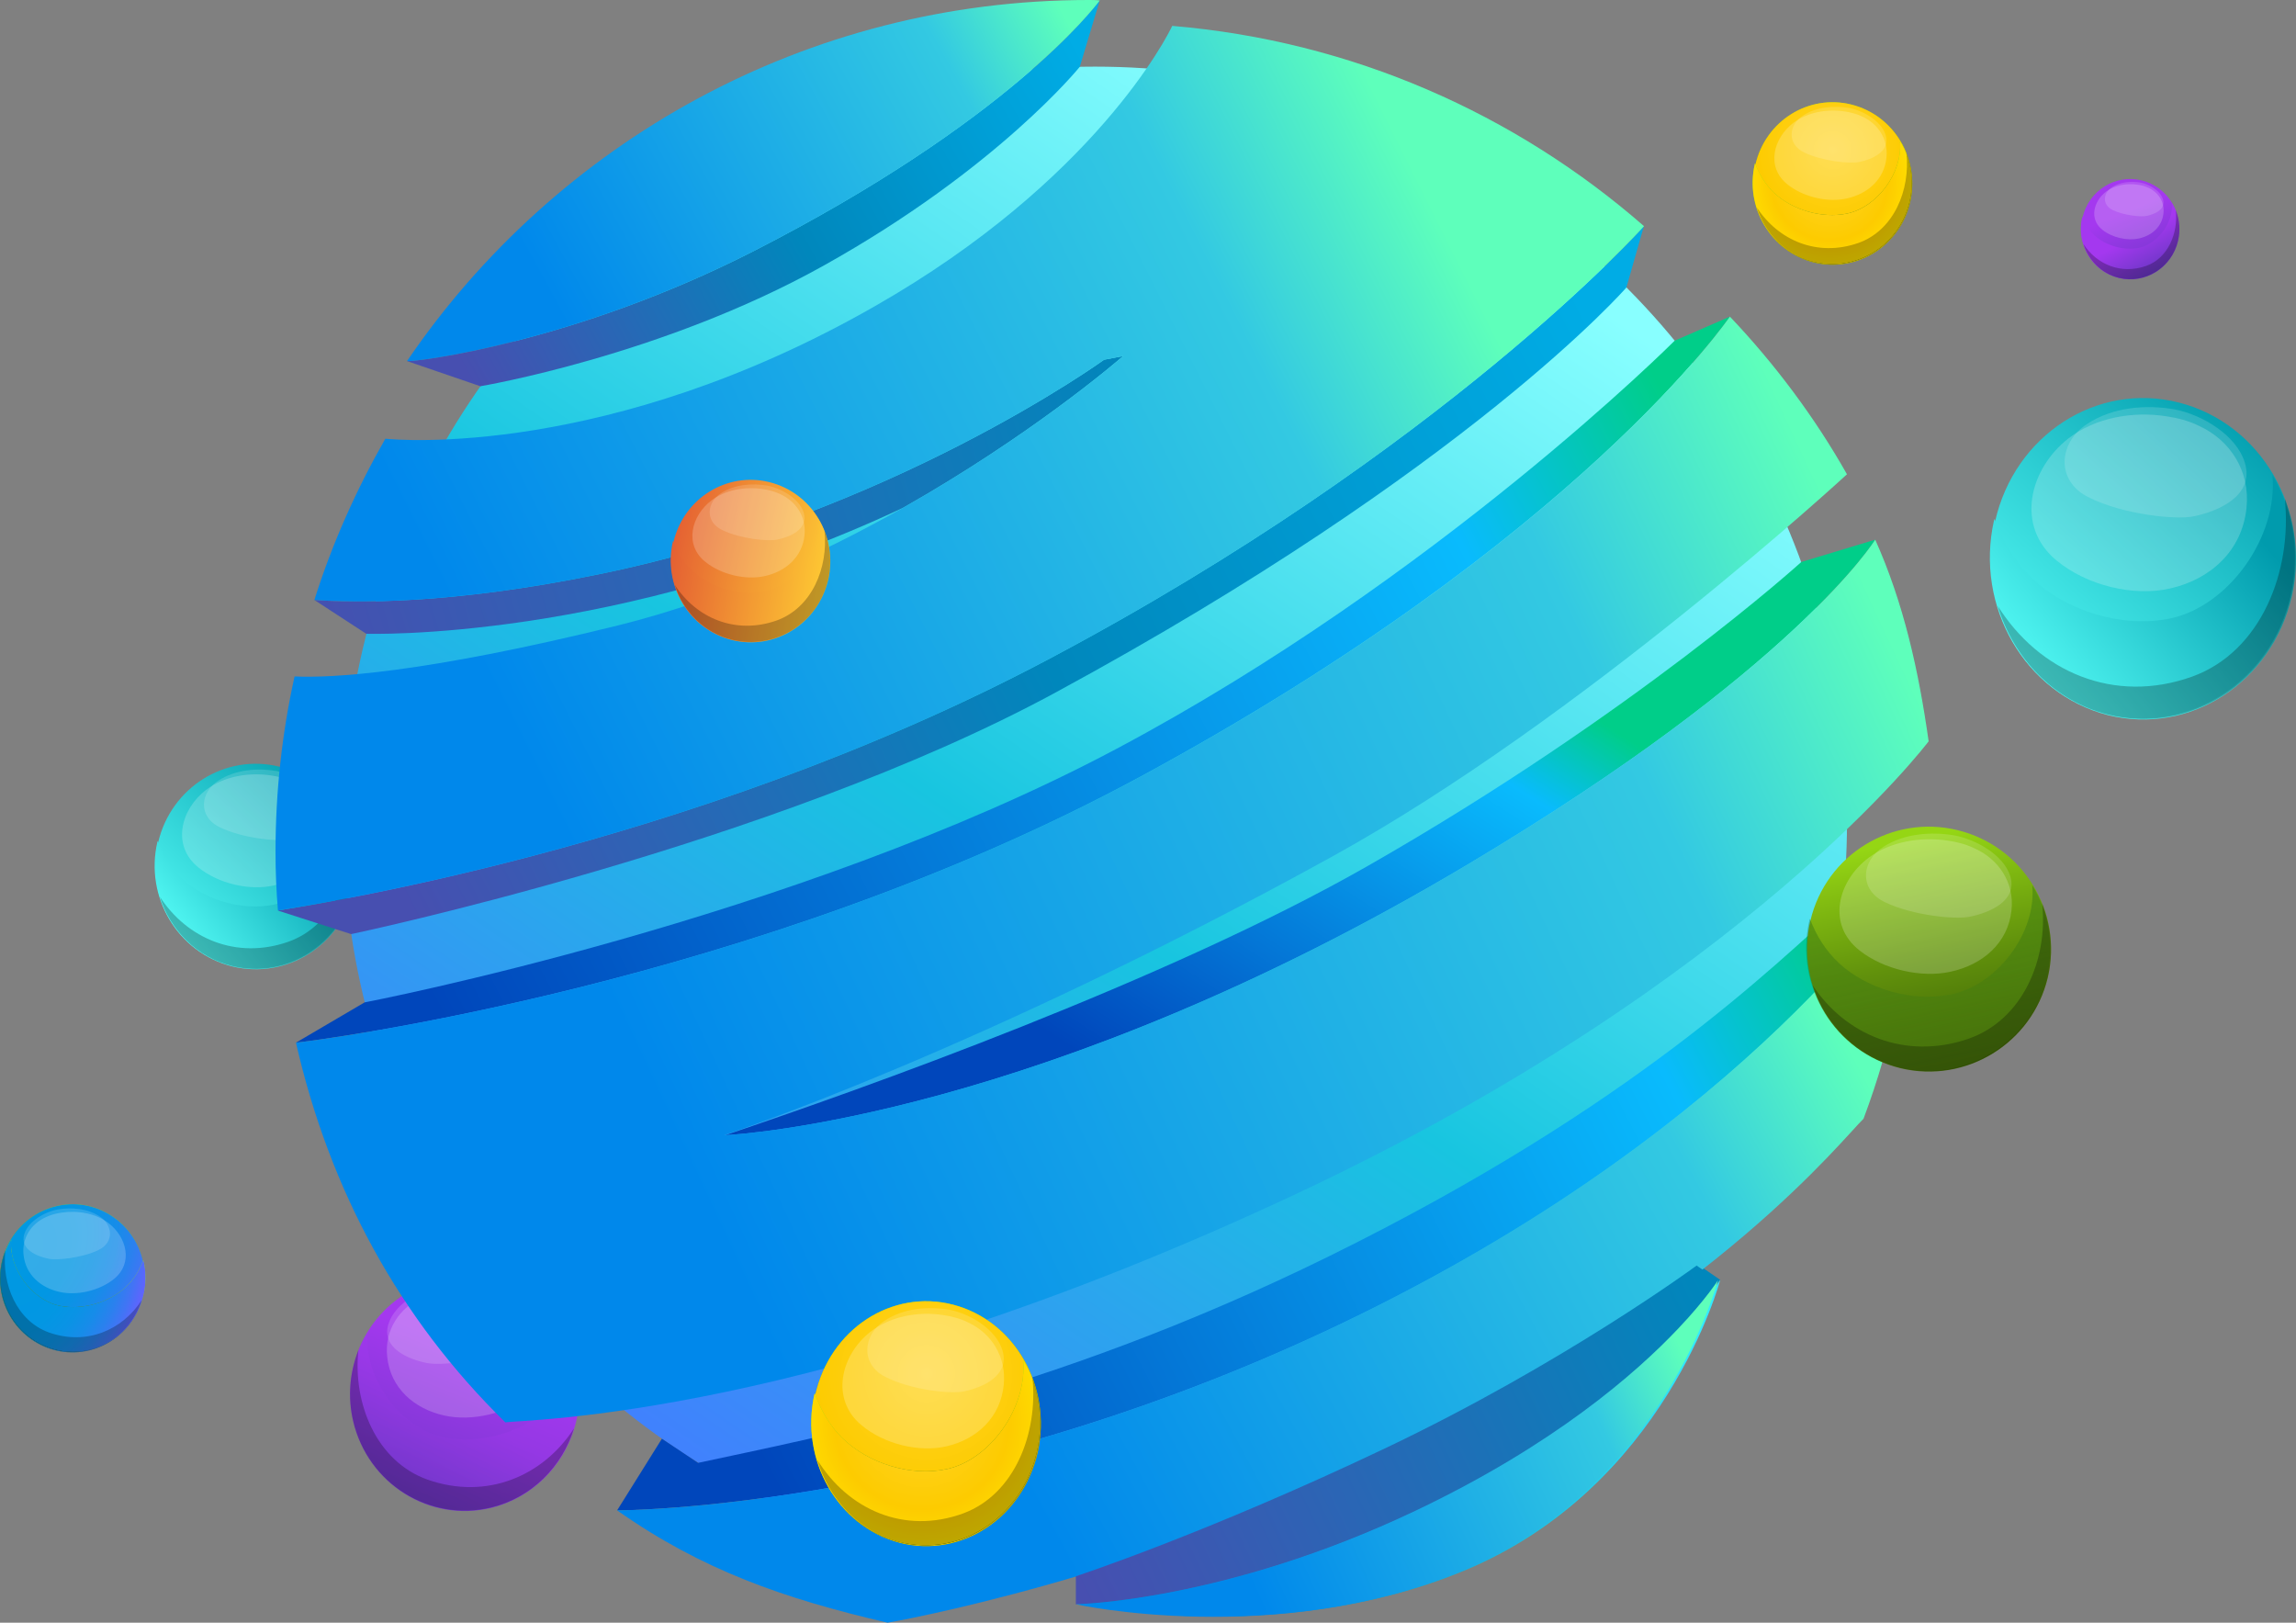 <?xml version="1.0" encoding="UTF-8"?>
<svg width="150px" height="106px" viewBox="0 0 150 106" version="1.1" xmlns="http://www.w3.org/2000/svg" xmlns:xlink="http://www.w3.org/1999/xlink">
    <rect x="0" y="0" width="150" height="106" fill="#808080" stroke="none"/>
    <title>839D9EF7-A72E-47CF-B4D7-7E9E8FBFC390</title>
    <defs>
        <linearGradient x1="89.713%" y1="90.036%" x2="14.415%" y2="8.437%" id="linearGradient-1">
            <stop stop-color="#58FFF8" offset="0%"></stop>
            <stop stop-color="#009BAD" offset="100%"></stop>
        </linearGradient>
        <linearGradient x1="91.448%" y1="73.989%" x2="12.861%" y2="25.096%" id="linearGradient-2">
            <stop stop-color="#58FFF8" offset="0%"></stop>
            <stop stop-color="#009BAD" offset="100%"></stop>
        </linearGradient>
        <linearGradient x1="6.247%" y1="112.684%" x2="40.047%" y2="28.642%" id="linearGradient-3">
            <stop stop-color="#5A37B9" offset="0%"></stop>
            <stop stop-color="#A438EF" offset="100%"></stop>
        </linearGradient>
        <linearGradient x1="4.336%" y1="87.559%" x2="39.612%" y2="37.203%" id="linearGradient-4">
            <stop stop-color="#5A37B9" offset="0%"></stop>
            <stop stop-color="#A438EF" offset="100%"></stop>
        </linearGradient>
        <linearGradient x1="81.769%" y1="3.905%" x2="19.915%" y2="93.649%" id="linearGradient-5">
            <stop stop-color="#88FFFF" offset="8.05%"></stop>
            <stop stop-color="#18C5E0" offset="55.56%"></stop>
            <stop stop-color="#437DFF" offset="100%"></stop>
        </linearGradient>
        <linearGradient x1="107.406%" y1="35.941%" x2="-0.046%" y2="68.895%" id="linearGradient-6">
            <stop stop-color="#00ACE5" offset="2.68%"></stop>
            <stop stop-color="#0087BC" offset="49.81%"></stop>
            <stop stop-color="#474FB0" offset="100%"></stop>
        </linearGradient>
        <linearGradient x1="103.219%" y1="33.187%" x2="13.914%" y2="58.811%" id="linearGradient-7">
            <stop stop-color="#5EFFBB" offset="0%"></stop>
            <stop stop-color="#33C9E2" offset="21.46%"></stop>
            <stop stop-color="#0088EB" offset="100%"></stop>
        </linearGradient>
        <linearGradient x1="105.659%" y1="45.628%" x2="-5.428%" y2="57.038%" id="linearGradient-8">
            <stop stop-color="#0087BC" offset="0%"></stop>
            <stop stop-color="#474FB0" offset="100%"></stop>
        </linearGradient>
        <linearGradient x1="105.651%" y1="38.311%" x2="1.578%" y2="65.41%" id="linearGradient-9">
            <stop stop-color="#00ACE5" offset="2.68%"></stop>
            <stop stop-color="#0087BC" offset="49.81%"></stop>
            <stop stop-color="#474FB0" offset="100%"></stop>
        </linearGradient>
        <linearGradient x1="89.22%" y1="34.96%" x2="11.023%" y2="60.237%" id="linearGradient-10">
            <stop stop-color="#5EFFBB" offset="0%"></stop>
            <stop stop-color="#33C9E2" offset="21.46%"></stop>
            <stop stop-color="#0088EB" offset="100%"></stop>
        </linearGradient>
        <linearGradient x1="76.627%" y1="28.725%" x2="20.699%" y2="73.411%" id="linearGradient-11">
            <stop stop-color="#00CE89" offset="2.3%"></stop>
            <stop stop-color="#09BBFD" offset="19.92%"></stop>
            <stop stop-color="#0046BB" offset="100%"></stop>
        </linearGradient>
        <linearGradient x1="105.147%" y1="38.376%" x2="1.952%" y2="65.182%" id="linearGradient-12">
            <stop stop-color="#00CE89" offset="2.3%"></stop>
            <stop stop-color="#09BBFD" offset="19.92%"></stop>
            <stop stop-color="#0046BB" offset="100%"></stop>
        </linearGradient>
        <linearGradient x1="100.339%" y1="37.046%" x2="19.374%" y2="62.832%" id="linearGradient-13">
            <stop stop-color="#5EFFBB" offset="0%"></stop>
            <stop stop-color="#33C9E2" offset="21.46%"></stop>
            <stop stop-color="#0088EB" offset="100%"></stop>
        </linearGradient>
        <linearGradient x1="106.055%" y1="38.342%" x2="-6.737%" y2="66.551%" id="linearGradient-14">
            <stop stop-color="#0087BC" offset="0%"></stop>
            <stop stop-color="#474FB0" offset="100%"></stop>
        </linearGradient>
        <linearGradient x1="103.976%" y1="42.074%" x2="6.508%" y2="66.928%" id="linearGradient-15">
            <stop stop-color="#33EAFF" offset="0%"></stop>
            <stop stop-color="#007CB3" offset="100%"></stop>
        </linearGradient>
        <linearGradient x1="103.444%" y1="38.893%" x2="4.382%" y2="63.364%" id="linearGradient-16">
            <stop stop-color="#00CE89" offset="2.3%"></stop>
            <stop stop-color="#09BBFD" offset="19.92%"></stop>
            <stop stop-color="#0046BB" offset="100%"></stop>
        </linearGradient>
        <linearGradient x1="99.625%" y1="39.204%" x2="25.467%" y2="61.842%" id="linearGradient-17">
            <stop stop-color="#5EFFBB" offset="0%"></stop>
            <stop stop-color="#33C9E2" offset="21.46%"></stop>
            <stop stop-color="#0088EB" offset="100%"></stop>
        </linearGradient>
        <linearGradient x1="106.057%" y1="38.341%" x2="-6.734%" y2="66.551%" id="linearGradient-18">
            <stop stop-color="#0087BC" offset="0%"></stop>
            <stop stop-color="#474FB0" offset="100%"></stop>
        </linearGradient>
        <linearGradient x1="100.615%" y1="42.931%" x2="22.193%" y2="62.929%" id="linearGradient-19">
            <stop stop-color="#5EFFBB" offset="0%"></stop>
            <stop stop-color="#33C9E2" offset="21.46%"></stop>
            <stop stop-color="#0088EB" offset="100%"></stop>
        </linearGradient>
        <linearGradient x1="87.33%" y1="90.036%" x2="16.551%" y2="8.437%" id="linearGradient-20">
            <stop stop-color="#58FFF8" offset="0%"></stop>
            <stop stop-color="#009BAD" offset="100%"></stop>
        </linearGradient>
        <linearGradient x1="91.448%" y1="75.521%" x2="12.861%" y2="23.506%" id="linearGradient-21">
            <stop stop-color="#58FFF8" offset="0%"></stop>
            <stop stop-color="#009BAD" offset="100%"></stop>
        </linearGradient>
        <linearGradient x1="27.86%" y1="159.798%" x2="58.214%" y2="9.833%" id="linearGradient-22">
            <stop stop-color="#340000" offset="0%"></stop>
            <stop stop-color="#203A01" offset="12.27%"></stop>
            <stop stop-color="#2D4C03" offset="29.1%"></stop>
            <stop stop-color="#436907" offset="48.57%"></stop>
            <stop stop-color="#61910C" offset="70.01%"></stop>
            <stop stop-color="#88C412" offset="92.82%"></stop>
            <stop stop-color="#95D614" offset="100%"></stop>
        </linearGradient>
        <radialGradient cx="50%" cy="31.502%" fx="50%" fy="31.502%" r="110.502%" gradientTransform="translate(0.5,0.315),scale(1,0.979),rotate(69.56),translate(-0.5,-0.315)" id="radialGradient-23">
            <stop stop-color="#FFD529" offset="0%"></stop>
            <stop stop-color="#FDCB00" offset="39.387%"></stop>
            <stop stop-color="#FFE400" offset="61.059%"></stop>
            <stop stop-color="#FDCB00" offset="82.219%"></stop>
            <stop stop-color="#FFE400" offset="100%"></stop>
        </radialGradient>
        <path d="M10.248,4.072 C10.91,6.924 9.201,9.776 6.408,10.47 C3.615,11.145 0.822,9.4 0.142,6.549 C-0.519,3.697 1.19,0.845 3.982,0.151 C6.775,-0.543 9.587,1.221 10.248,4.072 Z" id="path-24"></path>
        <linearGradient x1="26.893%" y1="115.79%" x2="58.573%" y2="25.933%" id="linearGradient-25">
            <stop stop-color="#340000" offset="0%"></stop>
            <stop stop-color="#203A01" offset="12.27%"></stop>
            <stop stop-color="#2D4C03" offset="29.1%"></stop>
            <stop stop-color="#436907" offset="48.57%"></stop>
            <stop stop-color="#61910C" offset="70.01%"></stop>
            <stop stop-color="#88C412" offset="92.82%"></stop>
            <stop stop-color="#95D614" offset="100%"></stop>
        </linearGradient>
        <radialGradient cx="50%" cy="31.502%" fx="50%" fy="31.502%" r="112.952%" gradientTransform="translate(0.5,0.315),scale(0.774,1),rotate(63.809),translate(-0.5,-0.315)" id="radialGradient-26">
            <stop stop-color="#FFD529" offset="0%"></stop>
            <stop stop-color="#FDCB00" offset="39.387%"></stop>
            <stop stop-color="#FFE400" offset="61.059%"></stop>
            <stop stop-color="#FDCB00" offset="82.219%"></stop>
            <stop stop-color="#FFE400" offset="100%"></stop>
        </radialGradient>
        <path d="M9.017,5.93 C7.804,7.055 5.893,7.599 4.295,7.28 C2.31,6.886 0.602,4.598 0.804,2.534 C0.105,3.678 -0.152,5.104 0.179,6.511 C0.84,9.363 3.652,11.108 6.445,10.432 C9.238,9.757 10.946,6.886 10.285,4.035 C10.285,4.016 10.267,3.997 10.267,3.997 C9.991,4.729 9.605,5.367 9.017,5.93 Z" id="path-27"></path>
        <linearGradient x1="6.247%" y1="112.684%" x2="40.047%" y2="28.642%" id="linearGradient-28">
            <stop stop-color="#5A37B9" offset="0%"></stop>
            <stop stop-color="#A438EF" offset="100%"></stop>
        </linearGradient>
        <linearGradient x1="4.336%" y1="87.559%" x2="39.612%" y2="37.203%" id="linearGradient-29">
            <stop stop-color="#5A37B9" offset="0%"></stop>
            <stop stop-color="#A438EF" offset="100%"></stop>
        </linearGradient>
        <linearGradient x1="3.152%" y1="60.459%" x2="96.846%" y2="39.542%" id="linearGradient-30">
            <stop stop-color="#FFCE33" offset="0%"></stop>
            <stop stop-color="#E45E33" offset="100%"></stop>
        </linearGradient>
        <linearGradient x1="1.106%" y1="56.267%" x2="98.892%" y2="43.734%" id="linearGradient-31">
            <stop stop-color="#FFCE33" offset="0%"></stop>
            <stop stop-color="#E45E33" offset="100%"></stop>
        </linearGradient>
        <linearGradient x1="27.056%" y1="159.798%" x2="58.513%" y2="9.833%" id="linearGradient-32">
            <stop stop-color="#340000" offset="0%"></stop>
            <stop stop-color="#203A01" offset="12.27%"></stop>
            <stop stop-color="#2D4C03" offset="29.1%"></stop>
            <stop stop-color="#436907" offset="48.57%"></stop>
            <stop stop-color="#61910C" offset="70.01%"></stop>
            <stop stop-color="#88C412" offset="92.82%"></stop>
            <stop stop-color="#95D614" offset="100%"></stop>
        </linearGradient>
        <linearGradient x1="26.586%" y1="124.813%" x2="58.264%" y2="10.385%" id="linearGradient-33">
            <stop stop-color="#81B114" offset="0%"></stop>
            <stop stop-color="#5B9414" offset="30.57%"></stop>
            <stop stop-color="#266B14" offset="77.23%"></stop>
            <stop stop-color="#115B14" offset="100%"></stop>
        </linearGradient>
        <linearGradient x1="27.86%" y1="159.798%" x2="58.214%" y2="9.833%" id="linearGradient-34">
            <stop stop-color="#340000" offset="0%"></stop>
            <stop stop-color="#203A01" offset="12.27%"></stop>
            <stop stop-color="#2D4C03" offset="29.1%"></stop>
            <stop stop-color="#436907" offset="48.57%"></stop>
            <stop stop-color="#61910C" offset="70.01%"></stop>
            <stop stop-color="#88C412" offset="92.82%"></stop>
            <stop stop-color="#95D614" offset="100%"></stop>
        </linearGradient>
        <radialGradient cx="14.669%" cy="33.858%" fx="14.669%" fy="33.858%" r="85.549%" gradientTransform="translate(0.147,0.339),scale(1,0.979),rotate(37.75),scale(1,1.29),translate(-0.147,-0.339)" id="radialGradient-35">
            <stop stop-color="#0098E2" offset="0%"></stop>
            <stop stop-color="#0297E3" offset="35.52%"></stop>
            <stop stop-color="#0A93E5" offset="52.97%"></stop>
            <stop stop-color="#178CE9" offset="66.54%"></stop>
            <stop stop-color="#2A81EE" offset="78.11%"></stop>
            <stop stop-color="#4274F5" offset="88.3%"></stop>
            <stop stop-color="#5F64FE" offset="97.56%"></stop>
            <stop stop-color="#6263FF" offset="100%"></stop>
        </radialGradient>
        <path d="M9.344,3.713 C9.947,6.313 8.389,8.913 5.843,9.546 C3.296,10.162 0.749,8.571 0.13,5.971 C-0.474,3.371 1.085,0.771 3.631,0.138 C6.178,-0.495 8.741,1.113 9.344,3.713 Z" id="path-36"></path>
        <linearGradient x1="26.893%" y1="115.79%" x2="58.573%" y2="25.933%" id="linearGradient-37">
            <stop stop-color="#340000" offset="0%"></stop>
            <stop stop-color="#203A01" offset="12.27%"></stop>
            <stop stop-color="#2D4C03" offset="29.1%"></stop>
            <stop stop-color="#436907" offset="48.57%"></stop>
            <stop stop-color="#61910C" offset="70.01%"></stop>
            <stop stop-color="#88C412" offset="92.82%"></stop>
            <stop stop-color="#95D614" offset="100%"></stop>
        </linearGradient>
        <radialGradient cx="14.669%" cy="33.858%" fx="14.669%" fy="33.858%" r="101.314%" gradientTransform="translate(0.147,0.339),scale(0.774,1),rotate(30.399),scale(1,1.29),translate(-0.147,-0.339)" id="radialGradient-38">
            <stop stop-color="#0098E2" offset="0%"></stop>
            <stop stop-color="#0297E3" offset="35.52%"></stop>
            <stop stop-color="#0A93E5" offset="52.97%"></stop>
            <stop stop-color="#178CE9" offset="66.54%"></stop>
            <stop stop-color="#2A81EE" offset="78.11%"></stop>
            <stop stop-color="#4274F5" offset="88.3%"></stop>
            <stop stop-color="#5F64FE" offset="97.56%"></stop>
            <stop stop-color="#6263FF" offset="100%"></stop>
        </radialGradient>
        <path d="M8.222,5.406 C7.116,6.433 5.373,6.929 3.916,6.638 C2.107,6.279 0.548,4.192 0.733,2.31 C0.096,3.354 -0.138,4.654 0.163,5.937 C0.766,8.537 3.33,10.128 5.876,9.512 C8.423,8.896 9.981,6.279 9.378,3.679 C9.378,3.662 9.361,3.644 9.361,3.644 C9.109,4.312 8.758,4.893 8.222,5.406 Z" id="path-39"></path>
        <linearGradient x1="29.834%" y1="159.798%" x2="57.482%" y2="9.833%" id="linearGradient-40">
            <stop stop-color="#340000" offset="0%"></stop>
            <stop stop-color="#203A01" offset="12.27%"></stop>
            <stop stop-color="#2D4C03" offset="29.1%"></stop>
            <stop stop-color="#436907" offset="48.57%"></stop>
            <stop stop-color="#61910C" offset="70.01%"></stop>
            <stop stop-color="#88C412" offset="92.82%"></stop>
            <stop stop-color="#95D614" offset="100%"></stop>
        </linearGradient>
        <radialGradient cx="50%" cy="31.502%" fx="50%" fy="31.502%" r="115.153%" gradientTransform="translate(0.5,0.315),scale(1,0.934),rotate(70.42),translate(-0.5,-0.315)" id="radialGradient-41">
            <stop stop-color="#FFD529" offset="0%"></stop>
            <stop stop-color="#FDCB00" offset="39.387%"></stop>
            <stop stop-color="#FFE400" offset="61.059%"></stop>
            <stop stop-color="#FDCB00" offset="82.219%"></stop>
            <stop stop-color="#FFE400" offset="100%"></stop>
        </radialGradient>
        <path d="M14.743,6.138 C15.694,10.437 13.236,14.735 9.218,15.781 C5.2,16.799 1.183,14.169 0.205,9.871 C-0.747,5.573 1.711,1.274 5.729,0.228 C9.747,-0.818 13.791,1.84 14.743,6.138 Z" id="path-42"></path>
        <linearGradient x1="26.893%" y1="122.229%" x2="58.573%" y2="23.577%" id="linearGradient-43">
            <stop stop-color="#340000" offset="0%"></stop>
            <stop stop-color="#203A01" offset="12.27%"></stop>
            <stop stop-color="#2D4C03" offset="29.1%"></stop>
            <stop stop-color="#436907" offset="48.57%"></stop>
            <stop stop-color="#61910C" offset="70.01%"></stop>
            <stop stop-color="#88C412" offset="92.82%"></stop>
            <stop stop-color="#95D614" offset="100%"></stop>
        </linearGradient>
        <radialGradient cx="50%" cy="31.502%" fx="50%" fy="31.502%" r="111.967%" gradientTransform="translate(0.5,0.315),scale(0.811,1),rotate(64.853),translate(-0.5,-0.315)" id="radialGradient-44">
            <stop stop-color="#FFD529" offset="0%"></stop>
            <stop stop-color="#FDCB00" offset="39.387%"></stop>
            <stop stop-color="#FFE400" offset="61.059%"></stop>
            <stop stop-color="#FDCB00" offset="82.219%"></stop>
            <stop stop-color="#FFE400" offset="100%"></stop>
        </radialGradient>
        <path d="M12.972,8.938 C11.227,10.634 8.478,11.455 6.178,10.974 C3.324,10.38 0.865,6.93 1.156,3.819 C0.152,5.544 -0.218,7.693 0.257,9.814 C1.209,14.113 5.253,16.743 9.271,15.725 C13.289,14.707 15.747,10.38 14.795,6.082 C14.795,6.053 14.769,6.025 14.769,6.025 C14.373,7.128 13.817,8.089 12.972,8.938 Z" id="path-45"></path>
    </defs>
    <g id="Landing" stroke="none" stroke-width="1" fill="none" fill-rule="evenodd">
        <g id="Landing-Bitel-Aventuras-Web" transform="translate(-945, -229)">
            <g id="Home" transform="translate(0, 0)">
                <g id="Planeta-Canicas" transform="translate(945, 229)">
                    <g id="Group-79-Copy-8" transform="translate(16.696, 56.605) scale(-1, 1) translate(-16.696, -56.605) translate(10.102, 49.892)" fill-rule="nonzero">
                        <path d="M12.961,5.15 C13.798,8.757 11.636,12.363 8.104,13.241 C4.572,14.095 1.04,11.889 0.18,8.282 C-0.657,4.676 1.504,1.069 5.037,0.191 C8.569,-0.687 12.124,1.544 12.961,5.15 Z" id="Path" fill="url(#linearGradient-1)"></path>
                        <path d="M11.404,7.499 C9.87,8.923 7.453,9.611 5.432,9.208 C2.922,8.709 0.761,5.815 1.016,3.205 C0.133,4.652 -0.192,6.455 0.226,8.235 C1.063,11.841 4.618,14.048 8.151,13.194 C11.683,12.34 13.844,8.709 13.008,5.103 C13.008,5.079 12.984,5.055 12.984,5.055 C12.636,5.981 12.148,6.787 11.404,7.499 Z" id="Path" fill="url(#linearGradient-2)"></path>
                        <path d="M4.456,11.628 C1.504,10.584 0.157,7.238 0.482,4.201 C-0.006,5.459 -0.146,6.859 0.18,8.258 C1.016,11.865 4.572,14.072 8.104,13.217 C10.428,12.648 12.171,10.868 12.845,8.686 C11.079,11.414 7.849,12.814 4.456,11.628 Z" id="Path" fill="#000000" opacity="0.251"></path>
                        <path d="M8.918,4.154 C10.382,3.466 10.219,1.852 9.01,1.093 C7.918,0.381 6.477,0.262 5.223,0.476 C4.084,0.689 2.573,1.52 2.202,2.706 C1.783,4.082 3.34,4.723 4.386,4.937 C5.153,5.103 7.453,4.865 8.918,4.154 Z" id="Path" fill="#FFFFFF" opacity="0.151"></path>
                        <path d="M9.801,1.686 C8.639,0.808 7.012,0.547 5.594,0.761 C5.106,0.832 4.618,0.95 4.177,1.164 C2.829,1.757 1.969,3.062 2.132,4.581 C2.318,6.384 3.689,7.57 5.408,7.95 C6.989,8.306 9.01,7.831 10.312,6.787 C12.101,5.364 11.497,2.967 9.801,1.686 Z" id="Path" fill="#FFFFFF" opacity="0.198"></path>
                    </g>
                    <g id="Group-79-Copy-13" transform="translate(22.866, 83.408)" fill-rule="nonzero">
                        <path d="M14.77,5.869 C15.723,9.979 13.26,14.088 9.235,15.089 C5.21,16.062 1.185,13.548 0.205,9.438 C-0.748,5.328 1.714,1.218 5.739,0.218 C9.765,-0.783 13.816,1.759 14.77,5.869 Z" id="Path" fill="url(#linearGradient-3)"></path>
                        <path d="M12.995,8.546 C11.248,10.168 8.494,10.952 6.19,10.492 C3.33,9.924 0.867,6.626 1.158,3.652 C0.152,5.301 -0.219,7.356 0.258,9.384 C1.211,13.494 5.263,16.008 9.288,15.035 C13.313,14.061 15.776,9.924 14.823,5.815 C14.823,5.788 14.796,5.761 14.796,5.761 C14.399,6.815 13.843,7.734 12.995,8.546 Z" id="Path" fill="url(#linearGradient-4)" opacity="0.3"></path>
                        <path d="M5.077,13.25 C1.714,12.061 0.178,8.248 0.549,4.787 C-0.007,6.22 -0.166,7.816 0.205,9.411 C1.158,13.521 5.21,16.035 9.235,15.062 C11.883,14.413 13.869,12.385 14.637,9.897 C12.625,13.007 8.944,14.602 5.077,13.25 Z" id="Path" fill="#000000" opacity="0.251"></path>
                        <path d="M10.162,4.733 C11.83,3.949 11.645,2.11 10.268,1.245 C9.023,0.434 7.381,0.299 5.951,0.542 C4.654,0.786 2.932,1.732 2.509,3.084 C2.032,4.652 3.806,5.382 4.998,5.625 C5.872,5.815 8.494,5.544 10.162,4.733 Z" id="Path" fill="#FFFFFF" opacity="0.151"></path>
                        <path d="M11.168,1.921 C9.844,0.921 7.99,0.623 6.375,0.867 C5.819,0.948 5.263,1.083 4.76,1.326 C3.224,2.002 2.244,3.489 2.429,5.22 C2.641,7.275 4.204,8.627 6.163,9.059 C7.964,9.465 10.268,8.924 11.751,7.734 C13.79,6.112 13.101,3.381 11.168,1.921 Z" id="Path" fill="#FFFFFF" opacity="0.198"></path>
                    </g>
                    <g id="Group-85" transform="translate(18, 0)">
                        <ellipse id="Oval" fill="url(#linearGradient-5)" fill-rule="nonzero" cx="53.533" cy="53.664" rx="49.134" ry="49.311"></ellipse>
                        <path d="M31.22,16.411 C19.429,22.421 9.147,23.641 8.589,23.586 L13.383,25.23 C13.383,25.23 25.218,23.251 35.764,17.376 C47.187,11.014 52.546,4.36 52.546,4.36 L53.848,0.02 C53.398,0.61 47.809,7.928 31.22,16.411 Z" id="Path" fill="url(#linearGradient-6)" fill-rule="nonzero"></path>
                        <path d="M53.134,0 C34.638,0 18.29,9.334 8.589,23.59 C9.147,23.644 19.426,22.424 31.22,16.414 C47.809,7.931 53.398,0.613 53.851,0.03 C53.611,0 53.374,0 53.134,0 Z" id="Path" fill="url(#linearGradient-7)" fill-rule="nonzero"></path>
                        <path d="M54.132,23.498 C54.132,23.498 40.113,33.631 21.113,37.514 C11.415,39.509 5.082,39.374 2.536,39.191 L5.927,41.4 C5.927,41.4 22.374,41.939 41.002,33.167 C49.232,28.509 54.842,23.729 55.373,23.261 L54.132,23.498 Z" id="Path" fill="url(#linearGradient-8)" fill-rule="nonzero"></path>
                        <path d="M50.456,43.087 C26.794,55.612 1.238,59.268 0.152,59.481 L4.94,61.019 C4.94,61.019 32.481,55.246 50.92,45.259 C78.004,30.589 88.253,18.782 88.253,18.782 L89.396,14.778 C89.399,14.775 76.398,29.336 50.456,43.087 Z" id="Path" fill="url(#linearGradient-9)" fill-rule="nonzero"></path>
                        <path d="M58.582,1.691 C58.318,2.277 53.547,11.797 39.132,20.016 C21.722,29.962 7.889,28.739 7.175,28.658 C5.295,31.954 3.703,35.491 2.539,39.191 C5.082,39.377 11.415,39.509 21.116,37.514 C40.116,33.631 54.135,23.498 54.135,23.498 L55.38,23.258 C54.849,23.725 49.239,28.506 41.009,33.164 C35.697,36.169 29.303,39.127 22.442,40.838 C9.512,44.029 3.574,44.293 1.244,44.188 C0.423,47.884 -3.84413853e-14,51.74 -3.84413853e-14,55.649 C-3.84413853e-14,56.954 0.054,58.227 0.159,59.478 C1.244,59.264 26.801,55.609 50.463,43.084 C76.405,29.336 89.406,14.775 89.406,14.775 C81,7.436 70.322,2.676 58.582,1.691 Z" id="Path" fill="url(#linearGradient-10)" fill-rule="nonzero"></path>
                        <path d="M104.51,35.254 L99.682,36.711 C99.682,36.711 88.797,46.6 71.397,56.544 C58.186,64.092 38.229,71.176 29.377,74.154 C30.114,74.12 50.122,73.016 77.95,56.435 C99.3,43.71 104.51,35.254 104.51,35.254 Z" id="Path" fill="url(#linearGradient-11)" fill-rule="nonzero"></path>
                        <path d="M95.016,20.683 L91.408,22.255 C91.408,22.255 75.918,37.771 54.899,48.938 C33.884,60.104 5.816,65.481 5.816,65.481 L1.332,68.113 C2.326,68.012 31.247,64.407 56.546,50.713 C85.105,35.254 95.016,20.683 95.016,20.683 Z" id="Path" fill="url(#linearGradient-12)" fill-rule="nonzero"></path>
                        <path d="M104.51,35.254 C104.51,35.254 99.3,43.71 77.95,56.432 C50.118,73.016 30.114,74.117 29.377,74.151 C29.364,74.151 29.306,74.154 29.306,74.154 C29.306,74.154 45.908,68.713 69.037,55.951 C85.389,46.929 102.664,30.982 102.664,30.982 C100.571,27.272 97.944,23.763 95.016,20.683 C95.016,20.683 85.105,35.254 56.55,50.713 C31.247,64.41 2.326,68.012 1.336,68.113 C3.53,77.732 8.092,86.147 15.017,92.916 C16.088,92.713 35.203,92.764 66.697,77.982 C96.172,64.15 108,48.426 108,48.426 C107.347,43.805 106.367,39.394 104.51,35.254 Z" id="Path" fill="url(#linearGradient-13)" fill-rule="nonzero"></path>
                        <path d="M94.383,83.609 L91.817,86.733 C93.609,84.833 94.383,83.609 94.383,83.609 Z" id="Path"></path>
                        <path d="M91.817,86.73 L94.383,83.606 L92.99,82.644 C92.99,82.644 84.324,89.027 72.611,94.596 C60.898,100.166 52.434,102.941 52.434,102.941 L52.434,104.77 C52.434,104.77 62.152,104.594 74.636,98.655 C83.637,94.376 88.997,89.714 91.817,86.73 Z" id="Path" fill="url(#linearGradient-14)" fill-rule="nonzero"></path>
                        <path d="M91.817,86.73 C88.997,89.714 83.637,94.373 74.633,98.655 C62.149,104.594 52.431,104.77 52.431,104.77 C52.431,104.77 65.422,107.64 77.585,102.632 C90.823,97.181 94.383,83.606 94.383,83.606 C94.383,83.606 93.609,84.833 91.817,86.73 Z" id="Path" fill="url(#linearGradient-15)" fill-rule="nonzero"></path>
                        <path d="M107.033,57.177 L102.37,59.105 C97.775,63.157 88.791,72.23 68.851,82.051 C50.456,91.114 35.379,93.875 27.609,95.559 L25.242,93.983 L22.317,98.662 C22.317,98.662 44.749,98.696 70.798,85.9 C96.53,73.26 106.211,58.001 107.033,57.177 Z" id="Path" fill="url(#linearGradient-16)" fill-rule="nonzero"></path>
                        <path d="M70.798,85.9 C44.749,98.696 22.317,98.662 22.317,98.662 C27.828,102.544 33.205,104.431 39.988,106 C39.988,106 56.522,103.208 74.849,94.281 C94.113,84.9 102.37,74.408 103.746,73.08 C105.626,68.079 106.739,62.733 107.033,57.177 C106.211,58.001 96.53,73.26 70.798,85.9 Z" id="Path" fill="url(#linearGradient-17)" fill-rule="nonzero"></path>
                        <path d="M94.235,83.637 L91.668,86.76 C93.464,84.86 94.235,83.637 94.235,83.637 Z" id="Path"></path>
                        <path d="M91.668,86.757 L94.235,83.633 L92.841,82.671 C92.841,82.671 84.175,89.054 72.462,94.623 C60.749,100.193 52.286,102.968 52.286,102.968 L52.286,104.797 C52.286,104.797 62.004,104.621 74.488,98.682 C83.489,94.403 88.851,89.742 91.668,86.757 Z" id="Path" fill="url(#linearGradient-18)" fill-rule="nonzero"></path>
                        <path d="M91.668,86.757 C88.848,89.742 83.489,94.4 74.484,98.682 C62,104.621 52.282,104.797 52.282,104.797 C52.282,104.797 65.273,107.667 77.436,102.66 C90.674,97.208 94.235,83.633 94.235,83.633 C94.235,83.633 93.464,84.86 91.668,86.757 Z" id="Path" fill="url(#linearGradient-19)" fill-rule="nonzero"></path>
                    </g>
                    <g id="Group-79" transform="translate(140, 36.5) scale(-1, 1) translate(-140, -36.5) translate(130, 26)" fill-rule="nonzero">
                        <path d="M19.657,8.056 C20.926,13.698 17.648,19.34 12.291,20.713 C6.934,22.049 1.577,18.597 0.273,12.956 C-0.996,7.314 2.282,1.672 7.639,0.299 C12.996,-1.074 18.388,2.415 19.657,8.056 Z" id="Path" fill="url(#linearGradient-20)"></path>
                        <path d="M17.295,11.731 C14.969,13.958 11.304,15.034 8.238,14.403 C4.431,13.624 1.154,9.096 1.541,5.013 C0.202,7.277 -0.291,10.098 0.343,12.881 C1.612,18.523 7.004,21.975 12.361,20.639 C17.718,19.302 20.996,13.624 19.727,7.982 C19.727,7.945 19.692,7.908 19.692,7.908 C19.163,9.355 18.423,10.617 17.295,11.731 Z" id="Path" fill="url(#linearGradient-21)"></path>
                        <path d="M6.758,18.189 C2.282,16.556 0.237,11.322 0.731,6.572 C-0.009,8.539 -0.221,10.729 0.273,12.918 C1.541,18.56 6.934,22.012 12.291,20.676 C15.815,19.785 18.459,17.001 19.481,13.587 C16.802,17.855 11.903,20.045 6.758,18.189 Z" id="Path" fill="#000000" opacity="0.251"></path>
                        <path d="M13.524,6.497 C15.745,5.421 15.498,2.897 13.665,1.709 C12.009,0.596 9.824,0.41 7.921,0.744 C6.194,1.078 3.903,2.378 3.339,4.233 C2.705,6.386 5.066,7.388 6.652,7.722 C7.815,7.982 11.304,7.611 13.524,6.497 Z" id="Path" fill="#FFFFFF" opacity="0.151"></path>
                        <path d="M14.864,2.637 C13.101,1.264 10.634,0.856 8.485,1.19 C7.744,1.301 7.004,1.487 6.335,1.821 C4.29,2.749 2.986,4.79 3.233,7.165 C3.515,9.986 5.595,11.842 8.203,12.436 C10.599,12.993 13.665,12.25 15.639,10.617 C18.353,8.39 17.436,4.642 14.864,2.637 Z" id="Path" fill="#FFFFFF" opacity="0.198"></path>
                    </g>
                    <g id="Group-79-Copy-17" transform="translate(119.717, 11.986) scale(-1, 1) translate(-119.717, -11.986) translate(114.504, 6.678)" fill-rule="nonzero">
                        <g id="Path">
                            <use fill="url(#linearGradient-22)" xlink:href="#path-24"></use>
                            <use fill="url(#radialGradient-23)" xlink:href="#path-24"></use>
                        </g>
                        <g id="Path">
                            <use fill="url(#linearGradient-25)" xlink:href="#path-27"></use>
                            <use fill="url(#radialGradient-26)" xlink:href="#path-27"></use>
                        </g>
                        <path d="M3.523,9.194 C1.19,8.369 0.124,5.723 0.381,3.322 C-0.005,4.316 -0.115,5.423 0.142,6.53 C0.804,9.382 3.615,11.126 6.408,10.451 C8.245,10.001 9.624,8.594 10.156,6.868 C8.76,9.025 6.206,10.132 3.523,9.194 Z" id="Path" fill="#000000" opacity="0.251"></path>
                        <path d="M7.051,3.284 C8.209,2.74 8.08,1.464 7.125,0.864 C6.261,0.301 5.122,0.207 4.129,0.376 C3.229,0.545 2.035,1.202 1.741,2.14 C1.41,3.228 2.641,3.735 3.468,3.903 C4.074,4.035 5.893,3.847 7.051,3.284 Z" id="Path" fill="#FFFFFF" opacity="0.151"></path>
                        <path d="M7.749,1.333 C6.831,0.639 5.544,0.433 4.423,0.601 C4.038,0.658 3.652,0.752 3.303,0.92 C2.237,1.389 1.557,2.421 1.686,3.622 C1.833,5.048 2.917,5.986 4.276,6.286 C5.526,6.567 7.125,6.192 8.154,5.367 C9.568,4.241 9.091,2.346 7.749,1.333 Z" id="Path" fill="#FFFFFF" opacity="0.198"></path>
                    </g>
                    <g id="Group-79-Copy-3" transform="translate(139.163, 14.971) scale(-1, 1) translate(-139.163, -14.971) translate(135.943, 11.693)" fill-rule="nonzero">
                        <path d="M6.33,2.515 C6.738,4.277 5.683,6.038 3.958,6.467 C2.233,6.884 0.508,5.806 0.088,4.045 C-0.321,2.283 0.735,0.522 2.46,0.093 C4.185,-0.335 5.921,0.754 6.33,2.515 Z" id="Path" fill="url(#linearGradient-28)"></path>
                        <path d="M5.569,3.662 C4.82,4.358 3.64,4.694 2.653,4.497 C1.427,4.253 0.372,2.84 0.496,1.565 C0.065,2.272 -0.094,3.153 0.111,4.022 C0.519,5.783 2.255,6.861 3.981,6.443 C5.706,6.026 6.761,4.253 6.353,2.492 C6.353,2.48 6.341,2.469 6.341,2.469 C6.171,2.921 5.933,3.315 5.569,3.662 Z" id="Path" fill="url(#linearGradient-29)"></path>
                        <path d="M2.176,5.679 C0.735,5.169 0.076,3.535 0.235,2.052 C-0.003,2.666 -0.071,3.35 0.088,4.033 C0.496,5.795 2.233,6.872 3.958,6.455 C5.093,6.177 5.944,5.308 6.273,4.242 C5.411,5.574 3.833,6.258 2.176,5.679 Z" id="Path" fill="#000000" opacity="0.251"></path>
                        <path d="M4.355,2.029 C5.07,1.692 4.991,0.904 4.4,0.534 C3.867,0.186 3.163,0.128 2.551,0.232 C1.994,0.337 1.257,0.742 1.075,1.322 C0.871,1.994 1.631,2.307 2.142,2.411 C2.517,2.492 3.64,2.376 4.355,2.029 Z" id="Path" fill="#FFFFFF" opacity="0.151"></path>
                        <path d="M4.786,0.823 C4.219,0.395 3.424,0.267 2.732,0.371 C2.494,0.406 2.255,0.464 2.04,0.568 C1.382,0.858 0.962,1.495 1.041,2.237 C1.132,3.118 1.802,3.697 2.641,3.883 C3.413,4.056 4.4,3.825 5.036,3.315 C5.91,2.619 5.615,1.449 4.786,0.823 Z" id="Path" fill="#FFFFFF" opacity="0.198"></path>
                    </g>
                    <g id="Group-79-Copy-15" transform="translate(49.031, 36.651) scale(-1, 1) translate(-49.031, -36.651) translate(43.817, 31.344)" fill-rule="nonzero">
                        <path d="M10.248,4.072 C10.91,6.924 9.201,9.776 6.408,10.47 C3.615,11.145 0.822,9.4 0.142,6.549 C-0.519,3.697 1.19,0.845 3.982,0.151 C6.775,-0.543 9.587,1.221 10.248,4.072 Z" id="Path" fill="url(#linearGradient-30)"></path>
                        <path d="M9.017,5.93 C7.804,7.055 5.893,7.599 4.295,7.28 C2.31,6.886 0.602,4.598 0.804,2.534 C0.105,3.678 -0.152,5.104 0.179,6.511 C0.84,9.363 3.652,11.108 6.445,10.432 C9.238,9.757 10.946,6.886 10.285,4.035 C10.285,4.016 10.267,3.997 10.267,3.997 C9.991,4.729 9.605,5.367 9.017,5.93 Z" id="Path" fill="url(#linearGradient-31)"></path>
                        <path d="M3.523,9.194 C1.19,8.369 0.124,5.723 0.381,3.322 C-0.005,4.316 -0.115,5.423 0.142,6.53 C0.804,9.382 3.615,11.126 6.408,10.451 C8.245,10.001 9.624,8.594 10.156,6.868 C8.76,9.025 6.206,10.132 3.523,9.194 Z" id="Path" fill="#000000" opacity="0.251"></path>
                        <path d="M7.051,3.284 C8.209,2.74 8.08,1.464 7.125,0.864 C6.261,0.301 5.122,0.207 4.129,0.376 C3.229,0.545 2.035,1.202 1.741,2.14 C1.41,3.228 2.641,3.735 3.468,3.903 C4.074,4.035 5.893,3.847 7.051,3.284 Z" id="Path" fill="#FFFFFF" opacity="0.151"></path>
                        <path d="M7.749,1.333 C6.831,0.639 5.544,0.433 4.423,0.601 C4.038,0.658 3.652,0.752 3.303,0.92 C2.237,1.389 1.557,2.421 1.686,3.622 C1.833,5.048 2.917,5.986 4.276,6.286 C5.526,6.567 7.125,6.192 8.154,5.367 C9.568,4.241 9.091,2.346 7.749,1.333 Z" id="Path" fill="#FFFFFF" opacity="0.198"></path>
                    </g>
                    <g id="Group-79-Copy-4" transform="translate(126, 62) scale(-1, 1) translate(-126, -62) translate(118, 54)" fill-rule="nonzero">
                        <path d="M15.725,6.138 C16.74,10.437 14.118,14.735 9.833,15.781 C5.547,16.799 1.261,14.169 0.218,9.871 C-0.797,5.573 1.825,1.274 6.111,0.228 C10.397,-0.818 14.71,1.84 15.725,6.138 Z" id="Path" fill="url(#linearGradient-32)"></path>
                        <path d="M13.836,8.938 C11.976,10.634 9.043,11.455 6.59,10.974 C3.545,10.38 0.923,6.93 1.233,3.819 C0.162,5.544 -0.233,7.693 0.275,9.814 C1.29,14.113 5.603,16.743 9.889,15.725 C14.175,14.707 16.797,10.38 15.782,6.082 C15.782,6.053 15.754,6.025 15.754,6.025 C15.331,7.128 14.739,8.089 13.836,8.938 Z" id="Path" fill="url(#linearGradient-33)" opacity="0.3"></path>
                        <path d="M5.406,13.858 C1.825,12.614 0.19,8.627 0.585,5.007 C-0.007,6.506 -0.177,8.174 0.218,9.843 C1.233,14.141 5.547,16.771 9.833,15.753 C12.652,15.074 14.767,12.953 15.584,10.352 C13.442,13.604 9.523,15.272 5.406,13.858 Z" id="Path" fill="#000000" opacity="0.251"></path>
                        <path d="M10.82,4.95 C12.596,4.13 12.398,2.207 10.932,1.302 C9.607,0.454 7.859,0.313 6.336,0.567 C4.955,0.822 3.122,1.811 2.671,3.225 C2.164,4.866 4.053,5.629 5.321,5.884 C6.252,6.082 9.043,5.799 10.82,4.95 Z" id="Path" fill="#FFFFFF" opacity="0.151"></path>
                        <path d="M11.891,2.009 C10.481,0.963 8.508,0.652 6.788,0.907 C6.196,0.991 5.603,1.133 5.068,1.387 C3.432,2.094 2.389,3.65 2.587,5.459 C2.812,7.609 4.476,9.023 6.562,9.475 C8.479,9.899 10.932,9.334 12.511,8.089 C14.682,6.393 13.949,3.536 11.891,2.009 Z" id="Path" fill="#FFFFFF" opacity="0.198"></path>
                    </g>
                    <g id="Group-79-Copy-19" transform="translate(0, 78.664)" fill-rule="nonzero">
                        <g id="Path">
                            <use fill="url(#linearGradient-34)" xlink:href="#path-36"></use>
                            <use fill="url(#radialGradient-35)" xlink:href="#path-36"></use>
                        </g>
                        <g id="Path">
                            <use fill="url(#linearGradient-37)" xlink:href="#path-39"></use>
                            <use fill="url(#radialGradient-38)" xlink:href="#path-39"></use>
                        </g>
                        <path d="M3.212,8.383 C1.085,7.63 0.113,5.218 0.347,3.029 C-0.004,3.935 -0.105,4.945 0.13,5.954 C0.733,8.554 3.296,10.145 5.843,9.529 C7.518,9.118 8.774,7.835 9.26,6.262 C7.987,8.229 5.658,9.238 3.212,8.383 Z" id="Path" fill="#000000" opacity="0.251"></path>
                        <path d="M6.429,2.994 C7.484,2.498 7.367,1.335 6.496,0.788 C5.709,0.275 4.67,0.189 3.765,0.343 C2.944,0.497 1.855,1.096 1.587,1.951 C1.286,2.943 2.408,3.405 3.162,3.559 C3.715,3.679 5.373,3.508 6.429,2.994 Z" id="Path" fill="#FFFFFF" opacity="0.151"></path>
                        <path d="M7.066,1.215 C6.228,0.583 5.055,0.394 4.033,0.548 C3.681,0.6 3.33,0.685 3.011,0.839 C2.04,1.267 1.42,2.208 1.537,3.302 C1.671,4.602 2.659,5.458 3.899,5.731 C5.038,5.988 6.496,5.646 7.434,4.893 C8.724,3.867 8.289,2.139 7.066,1.215 Z" id="Path" fill="#FFFFFF" opacity="0.198"></path>
                    </g>
                    <g id="Group-79-Copy-9" transform="translate(60.5, 93) scale(-1, 1) translate(-60.5, -93) translate(53, 85)" fill-rule="nonzero">
                        <g id="Path">
                            <use fill="url(#linearGradient-40)" xlink:href="#path-42"></use>
                            <use fill="url(#radialGradient-41)" xlink:href="#path-42"></use>
                        </g>
                        <g id="Path">
                            <use fill="url(#linearGradient-43)" xlink:href="#path-45"></use>
                            <use fill="url(#radialGradient-44)" xlink:href="#path-45"></use>
                        </g>
                        <path d="M5.068,13.858 C1.711,12.614 0.178,8.627 0.548,5.007 C-0.007,6.506 -0.166,8.174 0.205,9.843 C1.156,14.141 5.2,16.771 9.218,15.753 C11.861,15.074 13.844,12.953 14.61,10.352 C12.602,13.604 8.927,15.272 5.068,13.858 Z" id="Path" fill="#000000" opacity="0.251"></path>
                        <path d="M10.143,4.95 C11.809,4.13 11.624,2.207 10.249,1.302 C9.007,0.454 7.368,0.313 5.94,0.567 C4.645,0.822 2.927,1.811 2.504,3.225 C2.028,4.866 3.799,5.629 4.989,5.884 C5.861,6.082 8.478,5.799 10.143,4.95 Z" id="Path" fill="#FFFFFF" opacity="0.151"></path>
                        <path d="M11.148,2.009 C9.826,0.963 7.976,0.652 6.363,0.907 C5.808,0.991 5.253,1.133 4.751,1.387 C3.218,2.094 2.24,3.65 2.425,5.459 C2.636,7.609 4.196,9.023 6.152,9.475 C7.949,9.899 10.249,9.334 11.729,8.089 C13.765,6.393 13.077,3.536 11.148,2.009 Z" id="Path" fill="#FFFFFF" opacity="0.198"></path>
                    </g>
                </g>
            </g>
        </g>
    </g>
</svg>
